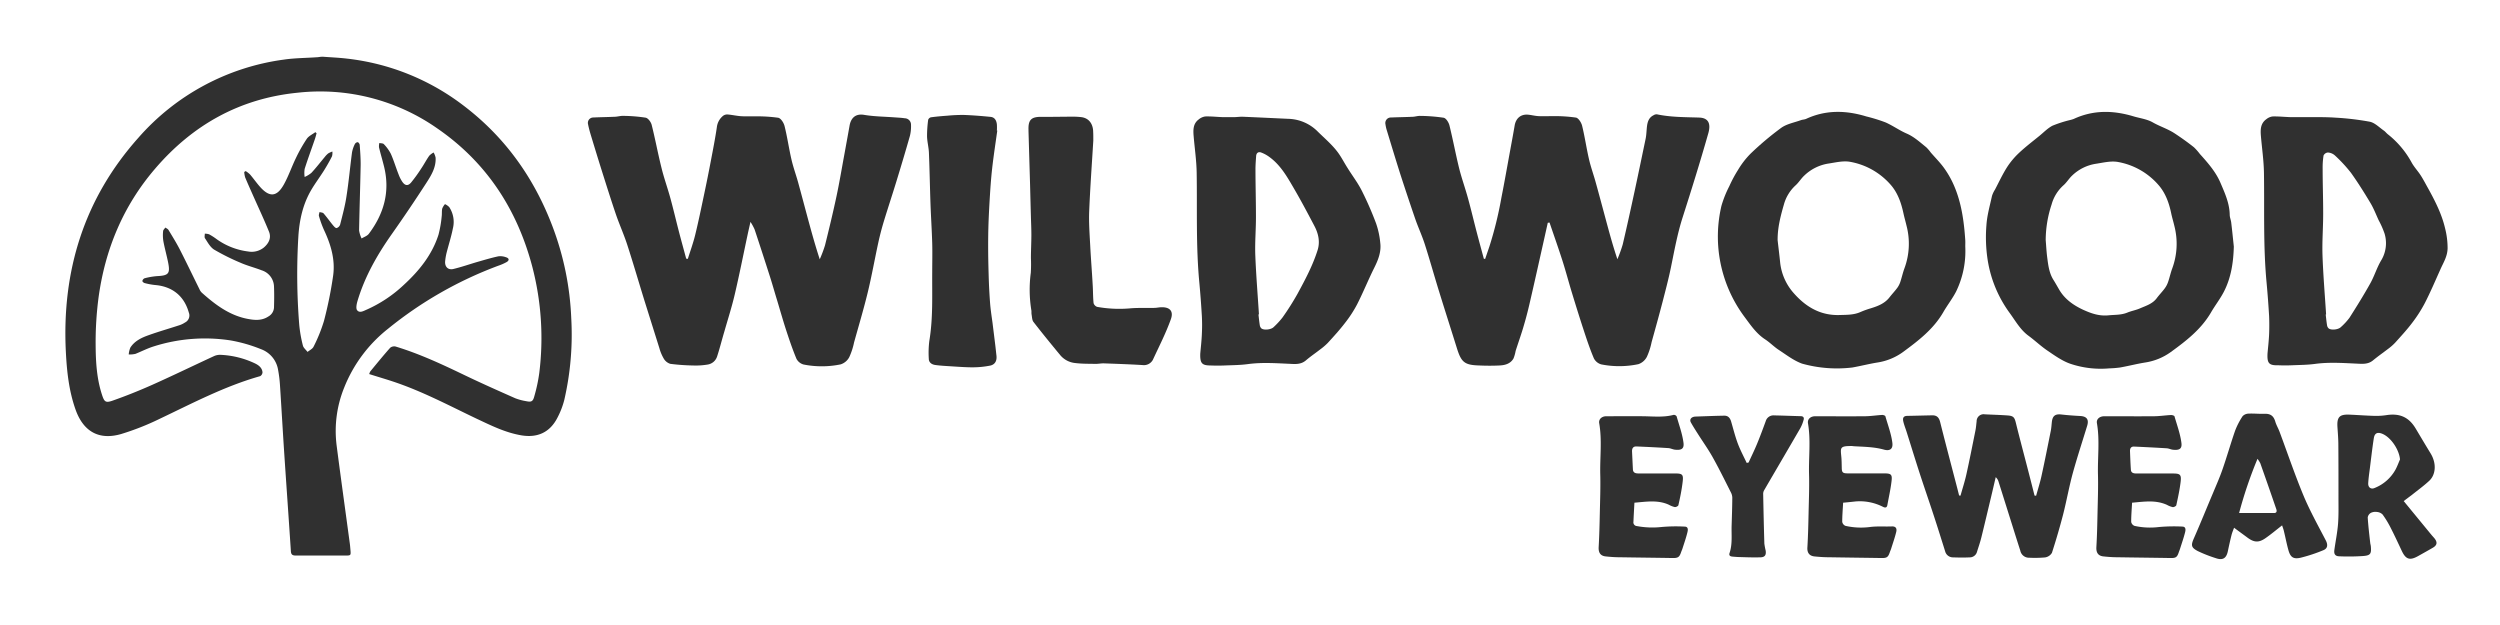 <svg id="Layer_1" data-name="Layer 1" xmlns="http://www.w3.org/2000/svg" xmlns:xlink="http://www.w3.org/1999/xlink" viewBox="0 0 1000 250"><defs><style>.cls-1{fill:#303030;}.cls-2{clip-path:url(#clip-path);}.cls-3{clip-path:url(#clip-path-2);}.cls-4{clip-path:url(#clip-path-3);}.cls-5{clip-path:url(#clip-path-4);}.cls-6{clip-path:url(#clip-path-5);}.cls-7{clip-path:url(#clip-path-6);}.cls-8{clip-path:url(#clip-path-7);}.cls-9{clip-path:url(#clip-path-8);}.cls-10{clip-path:url(#clip-path-9);}.cls-11{clip-path:url(#clip-path-10);}.cls-12{clip-path:url(#clip-path-11);}.cls-13{clip-path:url(#clip-path-12);}.cls-14{clip-path:url(#clip-path-13);}.cls-15{clip-path:url(#clip-path-14);}.cls-16{clip-path:url(#clip-path-15);}.cls-17{clip-path:url(#clip-path-16);}.cls-18{clip-path:url(#clip-path-17);}.cls-19{clip-path:url(#clip-path-18);}.cls-20{clip-path:url(#clip-path-19);}.cls-21{clip-path:url(#clip-path-20);}.cls-22{clip-path:url(#clip-path-21);}.cls-23{clip-path:url(#clip-path-22);}.cls-24{clip-path:url(#clip-path-23);}</style><clipPath id="clip-path"><path class="cls-1" d="M-906.23,132.52H-945l-20.83-24.75h-44.48v24.75h-28.94V84.7h81.39a21.56,21.56,0,0,0,11.33-2.8q4.61-2.81,4.61-7.69A9.13,9.13,0,0,0-946.08,66q-4.2-2.72-11.75-2.72h-81.39L-1020.34,39h60.13a97.19,97.19,0,0,1,16.5,1.47,50.48,50.48,0,0,1,15.53,5.25,33.21,33.21,0,0,1,11.53,10.21q4.54,6.44,4.55,16.5a31.72,31.72,0,0,1-1.68,10.35,29.12,29.12,0,0,1-4.82,8.81,28.8,28.8,0,0,1-7.7,6.64A31.57,31.57,0,0,1-936.57,102a67.84,67.84,0,0,1,5.31,4.61q2.94,2.8,7.83,7.69l17.2,18.18"/></clipPath><clipPath id="clip-path-2"><rect class="cls-1" x="-1039.1" y="-399.02" width="2017.72" height="595.89"/></clipPath><clipPath id="clip-path-3"><polyline class="cls-1" points="-787.22 108.47 -805.82 132.52 -895.88 132.52 -895.88 38.96 -787.5 38.96 -806.24 63.3 -866.79 63.3 -866.79 74.49 -792.67 74.49 -809.31 95.74 -866.79 95.74 -866.79 108.47 -787.22 108.47"/></clipPath><clipPath id="clip-path-4"><path class="cls-1" d="M-258.73,76.3q17.21,0,26.15,6.37t9,19.23a35.16,35.16,0,0,1-2.24,12.86,22.74,22.74,0,0,1-7.13,9.65,34.3,34.3,0,0,1-12.52,6,69.33,69.33,0,0,1-18.25,2.1h-87.12l18.6-24.05h70.76q5.17,0,7.55-1.61t2.38-5.24c0-2.43-.79-4.15-2.38-5.18s-4.1-1.54-7.55-1.54h-50.9a55.5,55.5,0,0,1-15.67-2A31.49,31.49,0,0,1-339,87.49,21.42,21.42,0,0,1-345.44,79a27.91,27.91,0,0,1-2.1-11,30,30,0,0,1,2.31-12,23.18,23.18,0,0,1,7.13-9.16,35.33,35.33,0,0,1,12.45-5.87A69.33,69.33,0,0,1-307.4,39h81.25l-18.6,24.34h-64.89c-3.35,0-5.85.46-7.48,1.4s-2.45,2.61-2.45,5,.82,4.13,2.45,5.11,4.13,1.46,7.48,1.46h50.91"/></clipPath><clipPath id="clip-path-5"><polyline class="cls-1" points="-102.94 38.96 -121.68 63.3 -155.1 63.3 -155.1 132.52 -184.05 132.52 -184.05 63.3 -227.96 63.3 -209.22 38.96 -102.94 38.96"/></clipPath><clipPath id="clip-path-6"><path class="cls-1" d="M-900.58,193.48V168.73a6,6,0,0,0-1.32-4.17,5,5,0,0,0-3.85-1.44h-3.54v-6.43h3.54q5.58,0,8.55,3.16c2,2.11,3,5.07,3,8.88v24.75h-6.37"/></clipPath><clipPath id="clip-path-7"><path class="cls-1" d="M-827.41,193.94a18.9,18.9,0,0,1-7.54-1.5,18.69,18.69,0,0,1-6-4.09,19.5,19.5,0,0,1-4-6.1,19.24,19.24,0,0,1-1.47-7.54,18.5,18.5,0,0,1,1.47-7.44,18,18,0,0,1,4-5.85,18.33,18.33,0,0,1,6-3.82,20.53,20.53,0,0,1,7.54-1.36,20.38,20.38,0,0,1,7.49,1.36,18.52,18.52,0,0,1,6.07,3.82,17.73,17.73,0,0,1,4.05,5.85,18.5,18.5,0,0,1,1.47,7.44,19.24,19.24,0,0,1-1.47,7.54,19.24,19.24,0,0,1-4.05,6.1,18.89,18.89,0,0,1-6.07,4.09,18.76,18.76,0,0,1-7.49,1.5m12.6-18.93a14.34,14.34,0,0,0-.83-4.91,10.63,10.63,0,0,0-2.46-3.9,11.5,11.5,0,0,0-4-2.55,14.24,14.24,0,0,0-5.34-.94,14.4,14.4,0,0,0-5.39.94,11.5,11.5,0,0,0-4,2.55,10.63,10.63,0,0,0-2.46,3.9,14.34,14.34,0,0,0-.83,4.91,14.46,14.46,0,0,0,.83,5,11.18,11.18,0,0,0,2.46,3.95,11.59,11.59,0,0,0,3.94,2.63,14,14,0,0,0,5.37,1,14.2,14.2,0,0,0,5.39-1,11.53,11.53,0,0,0,4-2.63,11.18,11.18,0,0,0,2.46-3.95A14.46,14.46,0,0,0-814.81,175Z"/></clipPath><clipPath id="clip-path-8"><path class="cls-1" d="M-794.57,174.76a9.47,9.47,0,0,1-3.77-.76,9.5,9.5,0,0,1-3-2.05,9.6,9.6,0,0,1-2-3.06,9.68,9.68,0,0,1-.73-3.75,9.25,9.25,0,0,1,.73-3.72,9.13,9.13,0,0,1,2-2.93,8.89,8.89,0,0,1,3-1.93,10.39,10.39,0,0,1,3.77-.68,10.35,10.35,0,0,1,3.77.68,9.12,9.12,0,0,1,3,1.93,8.87,8.87,0,0,1,2,2.93,9.25,9.25,0,0,1,.74,3.72,9.68,9.68,0,0,1-.74,3.75,9.33,9.33,0,0,1-2,3.06,9.75,9.75,0,0,1-3,2.05,9.44,9.44,0,0,1-3.77.76m-6.73,22.11L-768,154.46h4.3l-33.14,42.41Zm13.06-31.58a6.16,6.16,0,0,0-1.65-4.42,6.08,6.08,0,0,0-4.68-1.75,6.11,6.11,0,0,0-4.68,1.75,6.2,6.2,0,0,0-1.64,4.42,6.34,6.34,0,0,0,1.64,4.46,6.08,6.08,0,0,0,4.68,1.77,6.05,6.05,0,0,0,4.68-1.77A6.31,6.31,0,0,0-788.24,165.29Zm19.18,29a9.27,9.27,0,0,1-3.77-.76,9.24,9.24,0,0,1-3-2,9.44,9.44,0,0,1-2-3.06,9.68,9.68,0,0,1-.74-3.75,9.32,9.32,0,0,1,.74-3.72,9.08,9.08,0,0,1,2-2.93,8.63,8.63,0,0,1,3-1.92,10.15,10.15,0,0,1,3.77-.69,10.19,10.19,0,0,1,3.77.69,8.9,8.9,0,0,1,3,1.92,9,9,0,0,1,2,2.93,9.32,9.32,0,0,1,.73,3.72,9.68,9.68,0,0,1-.73,3.75,9.35,9.35,0,0,1-2,3.06,9.54,9.54,0,0,1-3,2A9.3,9.3,0,0,1-769.06,194.24Zm6.32-9.46a6.22,6.22,0,0,0-1.64-4.43,6.15,6.15,0,0,0-4.68-1.75,6.12,6.12,0,0,0-4.68,1.75,6.18,6.18,0,0,0-1.65,4.43,6.28,6.28,0,0,0,1.65,4.45,6.05,6.05,0,0,0,4.68,1.77,6.08,6.08,0,0,0,4.68-1.77A6.32,6.32,0,0,0-762.74,184.78Z"/></clipPath><clipPath id="clip-path-9"><path class="cls-1" d="M-693.51,193.48l-7-25.86L-711,191.56a5.09,5.09,0,0,1-1.34,1.79,3,3,0,0,1-2,.64,3.43,3.43,0,0,1-3.29-2.43l-10.37-23.94-7,25.86h-6.33l9.46-34.61a3,3,0,0,1,3.19-2.63,3.52,3.52,0,0,1,1.9.55,3.43,3.43,0,0,1,1.34,1.62l11.34,26,11.33-26a3.16,3.16,0,0,1,3.09-2.17c1.55,0,2.58.87,3.08,2.63l9.42,34.61h-6.38"/></clipPath><clipPath id="clip-path-10"><path class="cls-1" d="M-644.52,193.48l-5.52-9.26h-17.41l3-5.21h11.28l-8.19-13.77L-678,193.48h-7.34l21.15-35.22a4.82,4.82,0,0,1,1.32-1.52,3,3,0,0,1,1.82-.56,2.9,2.9,0,0,1,1.8.56,5.31,5.31,0,0,1,1.29,1.52l21.2,35.22h-7.74"/></clipPath><clipPath id="clip-path-11"><path class="cls-1" d="M-621.75,183.26V177H-607a7.11,7.11,0,0,0,5.29-1.92,6.91,6.91,0,0,0,1.89-5.06,6.81,6.81,0,0,0-1.89-5.06,7.21,7.21,0,0,0-5.29-1.87h-19.49v30.36h-6.37V156.69H-607a16.05,16.05,0,0,1,5.69.94,11.81,11.81,0,0,1,4.23,2.63,11.34,11.34,0,0,1,2.63,4.12,15.65,15.65,0,0,1,.91,5.47,15.72,15.72,0,0,1-.91,5.44,12,12,0,0,1-2.63,4.22,12,12,0,0,1-4.23,2.76,15.4,15.4,0,0,1-5.69,1h-14.78"/></clipPath><clipPath id="clip-path-12"><polyline class="cls-1" points="-588.96 193.48 -588.96 156.69 -582.53 156.69 -582.53 187.05 -557.79 187.05 -557.79 193.48 -588.96 193.48"/></clipPath><clipPath id="clip-path-13"><path class="cls-1" d="M-553.18,193.48V156.69h32.84v6.43h-26.47v23.93h26.52v6.43h-32.89m11.08-21.41h20.4v5.42h-20.4Z"/></clipPath><clipPath id="clip-path-14"><path class="cls-1" d="M-499.9,193.48V156.69H-467v6.43h-26.47v23.93H-467v6.43h-32.9m11.09-21.41h20.39v5.42h-20.39Z"/></clipPath><clipPath id="clip-path-15"><path class="cls-1" d="M-455.51,166.56v26.92h-6.13v-33.4a4.19,4.19,0,0,1,.89-2.81,3,3,0,0,1,2.4-1,3.29,3.29,0,0,1,1.37.3,4.82,4.82,0,0,1,1.36,1l26,25.76V156.39h6.13v33.7a4.16,4.16,0,0,1-.89,2.83,2.91,2.91,0,0,1-2.3,1,4.12,4.12,0,0,1-2.94-1.37l-25.85-26"/></clipPath><clipPath id="clip-path-16"><path class="cls-1" d="M-417.31,193.48V156.69h32.84v6.43h-26.46v23.93h26.51v6.43h-32.89m11.08-21.41h20.4v5.42h-20.4Z"/></clipPath><clipPath id="clip-path-17"><path class="cls-1" d="M-344.74,193.48-354,183.26h-13.77v-5.67h15.34a6.83,6.83,0,0,0,5.26-1.9,7.74,7.74,0,0,0,1.77-5.49q0-3.58-1.84-5.34a7.29,7.29,0,0,0-5.19-1.74h-20v30.36h-6.38V156.69h26.42a15.64,15.64,0,0,1,5.61.94,11.39,11.39,0,0,1,4.21,2.68,11.71,11.71,0,0,1,2.63,4.23,16.17,16.17,0,0,1,.91,5.56,14,14,0,0,1-2,7.72,11.2,11.2,0,0,1-5.59,4.48l11.08,11.18h-9.11"/></clipPath><clipPath id="clip-path-18"><path class="cls-1" d="M-316.35,193.48a17.44,17.44,0,0,1-7.11-1.44,17.69,17.69,0,0,1-5.67-3.95,17.75,17.75,0,0,1-3.74-6,20.15,20.15,0,0,1-1.35-7.43,19.53,19.53,0,0,1,1.35-7.39,16.38,16.38,0,0,1,3.74-5.7,17,17,0,0,1,5.67-3.64,19.2,19.2,0,0,1,7.11-1.29h19.94v6.43h-19.94a11.68,11.68,0,0,0-4.58.88,10.76,10.76,0,0,0-3.62,2.46,11.18,11.18,0,0,0-2.38,3.74,13.07,13.07,0,0,0-.86,4.81,13.34,13.34,0,0,0,.86,4.81,11.55,11.55,0,0,0,2.38,3.82,10.86,10.86,0,0,0,3.62,2.5,11.35,11.35,0,0,0,4.58.91h15.74v-9.56h-16.6v-5.42h23.08v21.41h-22.22"/></clipPath><clipPath id="clip-path-19"><polyline class="cls-1" points="-271.21 193.48 -271.21 179.51 -290.75 156.69 -282.09 156.69 -267.77 173.64 -253.4 156.69 -245.2 156.69 -264.79 179.51 -264.79 193.48 -271.21 193.48"/></clipPath><clipPath id="clip-path-20"><path class="cls-1" d="M-809.86-125.25c6.87-2.84,13.09-6.94,19.69-10.31,2.95-1.51,5.76-3.29,8.76-4.69,2.08-1,2.58-2.1,2-4.37q-10-39.36-19.85-78.76c-.34-1.34-.65-2.7-1.1-4.57,7.39,1.43,14.45,2.68,21.47,4.16,14.11,3,28.16,6.24,42.3,9.07,8.51,1.7,12.38-.52,15.22-8.79s5.06-16.73,7.56-25.11c.24-.79.54-1.56.91-2.62,8.19,7.68,15.23,16.09,22.23,24.54,11.19,13.49,21.83,27.46,35.18,39,1.83,1.58,3.4,3.61,6,4.21A548.21,548.21,0,0,0-588-145.23c2.64,1.39,5.52,2.56,7,5.28,1.09,2,2.48,2.38,4.56,2.37,17,0,33.91.08,50.87.12a32.26,32.26,0,0,1,9.82,1.24c7,2.2,10.22,6.83,10.16,14.42,0,6.94-3.5,11.56-10.32,13.52a29.64,29.64,0,0,1-6.29,1c-14,.83-28,.15-42,.4-8.22.14-16.51-.39-24.84,1.84.73,1.12,1.33,2.12,2,3.07,25.93,37,83.51,116.68,86.86,119.06l-.05-.06a2.86,2.86,0,0,0-.11.64c-11.88-1.26-23.83-2-35.62-3.91-23.63-3.73-47.17-2.32-70.73.15-15.76,1.66-31.5,3.56-47.25,5.35a7.33,7.33,0,0,1,.53-.9Q-625.76-15-598.09-48.43c2.74-3.3,5.44-6.64,8.72-10.65h-17.1c8-27.17,15.9-53.92,23.78-80.63-1.38-.77-2.58-.47-3.73-.47-12.57,0-25.14.11-37.71-.11-3.13-.05-4.15,1.08-5,3.87q-14,47.52-28.17,95c-1.09,3.7-2.11,7.43-3.29,11.59h17.4c-5.16,17-10.18,33.46-15.21,50l-40.15,4.94c2.25-9.62,4.24-18.92,7.18-28,3.75-11.5,1.52-19-7.84-26.7-32.67-26.8-65-54.07-97.17-81.44-4.83-4.11-9-9-13.51-13.48v-.71"/></clipPath><clipPath id="clip-path-21"><path class="cls-1" d="M-648.64-183.85c8-4.77,9.45-11.75,7.83-20.49-7-37.83-13.74-75.72-20.49-113.6-.54-3-.5-6.11-.78-9.9l45.69,19.67c15.65-30.14,31.25-60.19,47.16-90.85,5,9.62,9.65,18.6,14.29,27.57,8.75,16.9,17.46,33.82,26.27,50.69,5.31,10.19,11.89,12.24,22.25,7,9.48-4.78,18.89-9.7,28.69-14.73a55.38,55.38,0,0,1-.69,18.08c-6.28,34.47-12.73,68.91-18.48,103.47-1.35,8.13,1.2,15.38,4.06,22.93,10.1-5.92,18.64-13.37,26.53-21.6,11.58-12.06,21.51-25.56,33-37.74,2.43-2.58,5-5,7.79-7.89,2.45,7.81,4.78,15.22,7.1,22.64.53,1.7,1,3.4,1.53,5.1,2.34,7.69,2.35,7.64,10.57,8,12.76.53,24.83-3,37-6.22,10.07-2.66,20.17-5.12,31-5.22-2.12,8.58-4.18,16.93-6.26,25.28-4.72,18.94-9.41,37.89-14.25,56.8-.56,2.17-.14,3.08,1.78,4.11,8.84,4.79,17.57,9.75,26.35,14.65,1,.57,2,1.16,3.24,1.88l-34.85,29.72q-37.45,32-75.34,63.46c-5.5,4.54-9.89,9.85-10.94,17.28-.67,4.74.46,9.19,2.08,13.54,2.92,7.89,4.39,16.14,6.67,24.83l-59.71-6.79c-.09-.36-.16-.74-.67-.72l.05.06a7.61,7.61,0,0,0-.44-3.47q-7.8-31.35-15.54-62.7c-.74-3-2-6-1.83-9.43,3.68-.94,7.22-1.89,10.77-2.77,33.6-8.32,53.52-37.77,48.3-71.46-4.2-27.16-27.8-49.31-55.32-50.89s-117.19-.36-134.37-.27"/></clipPath><clipPath id="clip-path-22"><rect class="cls-1" x="-1008.44" y="169.43" width="81.75" height="6.29"/></clipPath><clipPath id="clip-path-23"><rect class="cls-1" x="-237.09" y="173.62" width="81.75" height="6.29"/></clipPath></defs><path class="cls-1" d="M129,22.68c3.25.25,6.51.38,9.74.76a93.94,93.94,0,0,1,46.46,18.63c16.72,12.63,28.41,29,35.8,48.5a116.58,116.58,0,0,1,7.5,36.69,116.31,116.31,0,0,1-2.77,32.65,32.39,32.39,0,0,1-2.78,7.21c-3,5.85-8,8.12-14.49,7s-12.18-4-18-6.73c-10.87-5.19-21.52-10.86-33-14.69-3.19-1.07-6.42-2-9.77-3.07a4.4,4.4,0,0,1,.45-1.1c2.61-3.16,5.2-6.34,7.92-9.41a2.55,2.55,0,0,1,2.17-.51c9.57,2.9,18.59,7.12,27.58,11.44,6.69,3.22,13.48,6.23,20.27,9.24a21.7,21.7,0,0,0,4.39,1.18c2.05.43,2.69.16,3.24-1.9a64.39,64.39,0,0,0,2-9.37A113.11,113.11,0,0,0,213,107C207,84,194.78,65.1,175.08,51.48A81.62,81.62,0,0,0,119,37.09C95.85,39.4,77,50,62,67.53,49.2,82.45,42,99.87,39.39,119.22a137.74,137.74,0,0,0-1.13,19.16c.05,6.55.46,13.16,2.53,19.5.93,2.85,1.42,3.37,4.27,2.37,5.35-1.88,10.63-4,15.8-6.3,8.28-3.7,16.43-7.66,24.65-11.46a5.78,5.78,0,0,1,2.6-.56,35.61,35.61,0,0,1,14,3.49c1.45.72,2.72,1.74,2.89,3.47a1.89,1.89,0,0,1-.92,1.57c-14.19,4-27.14,10.87-40.36,17.14a104,104,0,0,1-15.23,6c-8.91,2.6-15.14-1-18.25-9.71-2.67-7.52-3.51-15.34-3.9-23.21-1.63-32.34,7.29-61.23,29-85.56a94,94,0,0,1,58.29-31.29c4.21-.61,8.52-.62,12.78-.91.62,0,1.23-.12,1.84-.19Z"/><path class="cls-1" d="M275.13,103.55c1-3.18,2.15-6.32,2.94-9.55,1.34-5.49,2.47-11,3.64-16.55q1.38-6.48,2.61-13c.86-4.51,1.75-9,2.42-13.56a6.87,6.87,0,0,1,2.51-4.58,2.77,2.77,0,0,1,1.84-.52c1.78.15,3.55.57,5.33.69s3.68,0,5.51.06a61.72,61.72,0,0,1,9.35.56c1.05.2,2.23,2,2.55,3.35,1.1,4.4,1.73,8.91,2.75,13.33.7,3.05,1.78,6,2.62,9,1.31,4.74,2.56,9.5,3.84,14.25,1.49,5.51,3,11,4.86,16.69A51.25,51.25,0,0,0,330,98.14c1.62-6.52,3.2-13.06,4.6-19.63,1.21-5.69,2.16-11.43,3.22-17.15.67-3.69,1.35-7.37,2-11.06.48-2.81,2.14-5,5.87-4.35,4,.67,8.14.69,12.22,1,1.34.1,2.69.15,4,.36a2.54,2.54,0,0,1,2.49,2.52,16,16,0,0,1-.41,4.43c-1.75,6.19-3.61,12.35-5.49,18.5-1.63,5.31-3.38,10.58-5,15.9-.84,2.78-1.57,5.6-2.19,8.44-1.44,6.63-2.62,13.31-4.22,19.9s-3.62,13.36-5.47,20a27.09,27.09,0,0,1-1.91,5.85,5.92,5.92,0,0,1-3.45,2.9,37.26,37.26,0,0,1-14.84.05,4.57,4.57,0,0,1-2.84-2.29c-1.55-3.72-2.85-7.55-4.1-11.38s-2.35-7.72-3.51-11.59c-1-3.21-1.89-6.44-2.91-9.64q-3.06-9.6-6.23-19.15a21.37,21.37,0,0,0-1.64-3c-.47,2.09-.86,3.75-1.21,5.42-1.69,7.89-3.25,15.8-5.09,23.64-1.17,5-2.75,9.9-4.16,14.84-1,3.33-1.82,6.68-2.91,10a4.7,4.7,0,0,1-3.82,3.18,28.26,28.26,0,0,1-5.51.37,83.44,83.44,0,0,1-9.35-.66,4.59,4.59,0,0,1-2.62-2.07,17.38,17.38,0,0,1-1.76-4.18q-3-9.54-6-19.11c-2.28-7.38-4.44-14.8-6.82-22.15-1.29-4-3-7.81-4.4-11.77-1.94-5.68-3.74-11.4-5.55-17.12-1.6-5.06-3.15-10.14-4.69-15.22-.42-1.4-.8-2.81-1.08-4.23A2.15,2.15,0,0,1,237.34,47c2.8-.14,5.61-.16,8.41-.29,1.18,0,2.35-.4,3.51-.36a61.67,61.67,0,0,1,9,.72c1,.19,2.12,1.75,2.41,2.87,1.42,5.65,2.48,11.38,3.88,17,1,4.17,2.49,8.24,3.62,12.39,1.21,4.42,2.25,8.89,3.4,13.33.94,3.6,1.94,7.2,2.91,10.8Z"/><path class="cls-1" d="M594.06,103.57l1.71-5a148.67,148.67,0,0,0,4.77-19.39c1.19-6,2.24-12,3.34-18,.68-3.69,1.37-7.38,2-11.07.51-2.85,2.51-4.5,5.34-4.24,1.39.13,2.76.51,4.16.58,1.94.1,3.89,0,5.84,0a59.58,59.58,0,0,1,9.18.59c1,.2,2.14,2,2.45,3.28,1.08,4.4,1.72,8.91,2.74,13.33.71,3.1,1.81,6.11,2.66,9.18,1.29,4.63,2.53,9.28,3.78,13.92,1.51,5.6,3,11.21,4.93,16.94a53.54,53.54,0,0,0,2.12-5.87c1.65-7,3.18-14,4.69-21s3-14.22,4.49-21.35c.32-1.58.33-3.23.52-4.85.22-1.84.73-3.55,2.55-4.47a2.39,2.39,0,0,1,1.41-.43c5.59,1.19,11.27,1.12,16.93,1.31,3.71.13,4.75,2.41,3.65,6.29-3.2,11.26-6.68,22.43-10.25,33.58-2.13,6.64-3.34,13.46-4.74,20.26-.94,4.55-2.12,9-3.29,13.54-1.41,5.4-2.9,10.79-4.4,16.17a26.94,26.94,0,0,1-1.89,5.86,6,6,0,0,1-3.41,2.94,37,37,0,0,1-14.83.09,4.77,4.77,0,0,1-2.95-2.4c-1.56-3.66-2.82-7.44-4.06-11.22-1.66-5.06-3.24-10.14-4.79-15.23-1.29-4.23-2.41-8.51-3.76-12.72-1.63-5.08-3.42-10.12-5.14-15.18l-.7.11q-.84,3.8-1.69,7.58c-1.78,7.92-3.53,15.84-5.36,23.74-.72,3.15-1.5,6.29-2.42,9.39-1,3.54-2.26,7-3.39,10.56a15,15,0,0,1-.85,3c-1.18,2.06-3.29,2.68-5.46,2.79-2.8.15-5.62.13-8.42,0-5.67-.18-7-1.3-8.71-6.74-2.42-7.76-4.91-15.51-7.31-23.28-1.9-6.15-3.62-12.36-5.59-18.49-1.11-3.45-2.66-6.75-3.84-10.18q-3.09-9-6-18c-1.88-5.92-3.67-11.86-5.48-17.8a16.4,16.4,0,0,1-.41-2A2.21,2.21,0,0,1,556.47,47c2.81-.13,5.62-.15,8.42-.28,1.06,0,2.12-.4,3.17-.36a68,68,0,0,1,9.37.73c1,.18,2,1.81,2.33,3,1.43,5.75,2.51,11.6,3.93,17.36,1,3.95,2.39,7.8,3.47,11.73,1.24,4.48,2.3,9,3.47,13.48.94,3.62,1.94,7.23,2.91,10.84Z"/><path class="cls-1" d="M98.27,68.43A10.49,10.49,0,0,1,100,69.77c1.35,1.58,2.55,3.29,3.92,4.86,3.85,4.4,6.83,4.21,9.66-.9,1.87-3.38,3.12-7.1,4.82-10.58a60.54,60.54,0,0,1,4.31-7.61c.78-1.14,2.26-1.8,3.43-2.68l.49.44c-.22.78-.4,1.56-.67,2.33-1.37,4-2.83,7.93-4.1,11.94a10.83,10.83,0,0,0,0,3.22,11.44,11.44,0,0,0,2.69-1.64c1.87-2,3.56-4.21,5.33-6.32a8.81,8.81,0,0,1,1.4-1.46,9.06,9.06,0,0,1,1.67-.76,5.28,5.28,0,0,1-.14,1.89c-1,2-2.07,3.86-3.23,5.72-1.65,2.62-3.51,5.1-5.08,7.76-3.35,5.7-4.73,12-5.15,18.53a252.45,252.45,0,0,0,.33,35.22,52.92,52.92,0,0,0,1.47,8.46c.23.95,1.22,1.73,1.87,2.58.83-.69,2-1.22,2.41-2.1a62.53,62.53,0,0,0,4.16-10.3,160.52,160.52,0,0,0,3.67-18.14c.89-6.41-.94-12.48-3.68-18.28a41.53,41.53,0,0,1-2-5.54c-.14-.47.14-1.06.22-1.59.56.17,1.3.17,1.63.54,1.28,1.47,2.41,3.08,3.65,4.6.44.52,1.06,1.3,1.55,1.27a2.16,2.16,0,0,0,1.43-1.41c.95-3.8,2-7.61,2.56-11.48.9-5.77,1.42-11.6,2.19-17.4a12.47,12.47,0,0,1,1.13-3.31,1.45,1.45,0,0,1,1.14-.76c.33.05.78.69.81,1.1.19,2.74.41,5.49.37,8.24-.16,8.65-.47,17.3-.62,26a11.33,11.33,0,0,0,1,3.18c1-.63,2.28-1,2.94-1.93,6-8,8.47-16.79,6.08-26.67-.64-2.63-1.42-5.21-2.06-7.84a5.57,5.57,0,0,1,.14-1.75c.62.14,1.47.08,1.81.47a16.33,16.33,0,0,1,2.79,3.87c1.19,2.67,2,5.48,3.09,8.21a13.8,13.8,0,0,0,1.52,3c1.09,1.55,2.24,1.71,3.48.27a59.76,59.76,0,0,0,4.13-5.72c1.1-1.63,2-3.39,3.14-5A6.71,6.71,0,0,1,173.45,61a7.06,7.06,0,0,1,.79,2.06c.23,3.82-1.69,7-3.63,10q-6.72,10.41-13.87,20.55c-5.84,8.29-10.82,17-13.73,26.75-.35,1.2-.74,3-.15,3.74,1,1.27,2.64.25,3.88-.28a52.72,52.72,0,0,0,14.57-9.67c6.22-5.68,11.48-12.1,14.09-20.27a44.92,44.92,0,0,0,1.27-7.27c.15-1,0-2.16.22-3.18A6,6,0,0,1,178,81.65a6.21,6.21,0,0,1,1.67,1.16,10.74,10.74,0,0,1,1.48,8.58c-.66,3.3-1.7,6.52-2.53,9.78a23.38,23.38,0,0,0-.56,3.33c-.2,2.17,1.15,3.6,3.26,3.1,3.28-.78,6.47-1.91,9.71-2.85,2.75-.79,5.5-1.62,8.3-2.22a6.53,6.53,0,0,1,3.12.39c1.23.38,1.33,1.23.23,1.89a20.15,20.15,0,0,1-3.39,1.49,156.5,156.5,0,0,0-44.07,25.2,56.58,56.58,0,0,0-17.56,23.58,46.12,46.12,0,0,0-3,23.17c1.69,13.1,3.52,26.18,5.28,39.27.11.78.16,1.56.23,2.35.21,2.35.21,2.35-2.23,2.35-6.53,0-13.07,0-19.6,0-1.46,0-1.94-.46-2-1.9-.83-12.79-1.75-25.56-2.6-38.34-.62-9.37-1.15-18.74-1.76-28.1a50,50,0,0,0-.73-5.85,10.6,10.6,0,0,0-6.87-8.37,60.3,60.3,0,0,0-12.12-3.49,67.59,67.59,0,0,0-30.71,2.37c-2.52.78-4.88,2-7.36,3a10.41,10.41,0,0,1-2.7.25,8.87,8.87,0,0,1,.66-2.76c1.73-2.7,4.56-4,7.42-5,4.08-1.46,8.25-2.64,12.37-4A9.18,9.18,0,0,0,74,129,3.12,3.12,0,0,0,75.52,125c-1.86-6.61-6.6-10.44-13.56-11a26.6,26.6,0,0,1-4.13-.78c-.36-.08-.92-.6-.88-.84a1.52,1.52,0,0,1,.85-1.06,28,28,0,0,1,5-.87c4.64-.22,5.36-1,4.43-5.56-.57-2.81-1.35-5.57-1.88-8.39a15.44,15.44,0,0,1-.11-4c0-.51.58-1,.9-1.48.43.31,1,.53,1.28,1,1.57,2.6,3.18,5.18,4.56,7.88,2.66,5.21,5.18,10.49,7.78,15.73a4.48,4.48,0,0,0,.92,1.4c5.42,4.84,11.16,9.19,18.53,10.55,2.75.52,5.58.73,8.16-1a4.35,4.35,0,0,0,2.23-3.56c.08-2.8.12-5.62,0-8.42a7,7,0,0,0-4.91-6.47c-2.78-1.08-5.7-1.81-8.42-3a88.53,88.53,0,0,1-10.68-5.32C84,98.77,83.05,96.87,82,95.32c-.3-.43-.07-1.22-.08-1.85a5.36,5.36,0,0,1,1.73.26,24.72,24.72,0,0,1,3,1.93,27.42,27.42,0,0,0,12.6,4.93A7.78,7.78,0,0,0,105.55,99c2-1.71,3.09-3.91,2-6.45-1.95-4.78-4.15-9.47-6.25-14.19-1.09-2.47-2.21-4.92-3.24-7.42a10.07,10.07,0,0,1-.37-2.15Z"/><path class="cls-1" d="M786.11,98.62a37,37,0,0,1-3.64,17.94c-1.47,2.88-3.51,5.46-5.13,8.27-3.92,6.82-10,11.46-16.17,16A23.56,23.56,0,0,1,751,145c-3.37.54-6.69,1.4-10.06,2a51.79,51.79,0,0,1-20.09-1.54c-3.29-1.18-6.22-3.45-9.19-5.4-2-1.28-3.61-3-5.57-4.29-3.64-2.36-5.94-5.89-8.45-9.24a53.73,53.73,0,0,1-9.06-44.21,44,44,0,0,1,3.16-7.88A51,51,0,0,1,695.19,68a33.76,33.76,0,0,1,5-6.5A121.72,121.72,0,0,1,712.5,51.13c2.23-1.59,5.24-2.11,7.9-3.08.63-.22,1.35-.21,2-.48,7.9-3.67,15.95-3.48,24.1-1a66.16,66.16,0,0,1,7.67,2.37c2.93,1.28,5.58,3.22,8.52,4.49s5.31,3.47,7.78,5.45A15.48,15.48,0,0,1,772.3,61c1.83,2.11,3.82,4.09,5.43,6.35a37.52,37.52,0,0,1,3.86,6.85c3,6.93,4,14.29,4.51,21.75C786.16,96.83,786.11,97.73,786.11,98.62Zm-75.06-2.54c.33,2.94.71,5.88,1,8.83a21.92,21.92,0,0,0,5.6,12.52c4.73,5.33,10.56,8.83,18.19,8.58,2.93-.09,5.77,0,8.51-1.27a35.45,35.45,0,0,1,3.94-1.41c2.8-.87,5.51-1.88,7.43-4.29,1-1.3,2.16-2.51,3.15-3.84a8.85,8.85,0,0,0,1.24-2.38c.6-1.8,1-3.68,1.65-5.44a28.39,28.39,0,0,0,.83-17.17c-.38-1.63-.86-3.25-1.21-4.89-.88-4.07-2.22-8-4.92-11.19a28,28,0,0,0-16.35-9.39c-2.79-.53-5.88.26-8.79.69a17.9,17.9,0,0,0-9.65,4.84c-1.27,1.19-2.18,2.75-3.47,3.9a16.2,16.2,0,0,0-4.65,7.67C712.22,86.43,711,91.14,711.05,96.08Z"/><path class="cls-1" d="M893.53,98.64c-.18,6.28-1.06,12.36-3.95,18-1.48,2.88-3.51,5.47-5.14,8.27-3.94,6.8-10,11.47-16.17,15.94A23.61,23.61,0,0,1,858.08,145c-3.38.54-6.7,1.41-10.06,2a41.81,41.81,0,0,1-4.35.35,38.14,38.14,0,0,1-15.58-1.86c-3.25-1.14-6.21-3.27-9.11-5.24-2.63-1.78-4.94-4-7.52-5.9-3.42-2.48-5.35-6.15-7.77-9.41a48.64,48.64,0,0,1-8.63-21,59.51,59.51,0,0,1-.49-13.87c.25-3.92,1.38-7.8,2.22-11.68A10.78,10.78,0,0,1,798,75.83c1.58-3,3-6.1,4.85-9a30.73,30.73,0,0,1,4.86-5.76c2.57-2.41,5.4-4.55,8.13-6.78,1.68-1.38,3.23-3,5.13-4A47.71,47.71,0,0,1,828.09,48a11.44,11.44,0,0,0,1.44-.44c7.84-3.64,15.84-3.45,23.94-1,2.57.76,5.38,1.1,7.64,2.4,2.85,1.63,6,2.58,8.79,4.42s5.22,3.58,7.7,5.55a22.77,22.77,0,0,1,2.33,2.64c3.18,3.53,6.34,7.1,8.23,11.5,1.76,4.11,3.65,8.21,3.73,12.84,0,1,.48,2.07.6,3.13C892.87,92.19,893.19,95.42,893.53,98.64ZM818.28,96c.19,2.28.3,4.58.59,6.85.41,3.15.76,6.34,2.53,9.14.8,1.27,1.53,2.59,2.29,3.89,2.22,3.79,5.65,6.19,9.51,8,3.2,1.46,6.43,2.63,10.2,2.25,2.54-.26,5.08-.08,7.52-1.09,1.7-.7,3.56-1,5.23-1.76,2.33-1,4.88-1.77,6.54-4,1-1.36,2.24-2.6,3.26-4a9.33,9.33,0,0,0,1.3-2.53c.62-1.79,1-3.67,1.67-5.44a28.48,28.48,0,0,0,.85-16.84c-.39-1.69-.91-3.35-1.26-5-.85-4.14-2.25-8.13-5-11.34a27.92,27.92,0,0,0-16.21-9.32c-2.84-.55-6,.26-9,.71a17.55,17.55,0,0,0-9.5,4.76c-1.26,1.19-2.16,2.77-3.47,3.89a16,16,0,0,0-4.7,7.65A46,46,0,0,0,818.28,96Z"/><path class="cls-1" d="M480.1,141.5c.21-2.4.53-5.08.64-7.77a69.69,69.69,0,0,0,0-7.37q-.39-6.61-1-13.24c-1.4-14.66-.83-29.37-1.07-44.06-.08-4.86-.8-9.71-1.21-14.56-.21-2.5-.27-5,2-6.71a5.32,5.32,0,0,1,2.66-1.21c2.33-.07,4.68.19,7,.28,1.46,0,2.92,0,4.38,0,1.23,0,2.46-.21,3.68-.16,6,.25,12.08.55,18.13.83a17.18,17.18,0,0,1,11.84,5.15c2.7,2.66,5.63,5.12,7.91,8.16,1.5,2,2.63,4.28,4,6.41,1.86,3,4,5.79,5.59,8.9a132.38,132.38,0,0,1,5.78,13.21,33.26,33.26,0,0,1,1.69,7.93c.41,3.53-.87,6.73-2.44,9.87-2.39,4.81-4.41,9.81-6.84,14.59a48,48,0,0,1-4.84,7.43c-2.14,2.8-4.53,5.42-6.9,8a24,24,0,0,1-3.05,2.61c-1.87,1.46-3.86,2.79-5.66,4.34-2.09,1.81-4.51,1.49-6.9,1.38-5.48-.25-10.94-.61-16.42.14-3.05.41-6.15.41-9.24.54-1.83.07-3.67.08-5.51,0C480.76,146.19,480,145.33,480.1,141.5Zm23.48-15.73h-.2c.17,1.45.31,2.9.54,4.34a2.2,2.2,0,0,0,.66,1.27c1.07.81,3.89.47,4.89-.55A31.77,31.77,0,0,0,513,127a104.42,104.42,0,0,0,6-9.47c3.09-5.68,6.14-11.4,8.08-17.6,1-3.34.25-6.56-1.32-9.55-2.68-5.1-5.38-10.2-8.29-15.18-2.65-4.55-5.28-9.18-9.68-12.38A13.68,13.68,0,0,0,504.46,61c-1.06-.39-1.89.12-2,1.37-.12,1.79-.28,3.58-.27,5.37,0,6.4.2,12.8.19,19.2,0,5.05-.45,10.11-.26,15.15C502.43,110,503.08,117.88,503.58,125.77Z"/><path class="cls-1" d="M907,141.48c.2-2.35.52-5,.64-7.72.1-2.45.1-4.92,0-7.37q-.39-6.61-1-13.24c-1.39-14.66-.83-29.37-1.06-44.06-.08-4.86-.79-9.71-1.21-14.56-.22-2.57-.24-5.11,2.14-6.83a5,5,0,0,1,2.53-1.12c2.34-.06,4.68.19,7,.27,1.51,0,3,0,4.54,0s2.89,0,4.34,0c3.13,0,6.28,0,9.4.22a108.74,108.74,0,0,1,13.64,1.63c2,.43,3.76,2.28,5.58,3.54.6.41,1,1,1.61,1.48a36.65,36.65,0,0,1,9.45,11.19c1,1.86,2.5,3.42,3.65,5.2s2,3.48,3,5.24c2.83,5.11,5.48,10.35,6.79,16a32,32,0,0,1,1,8c-.09,3.3-1.7,5.71-2.89,8.42-2,4.45-3.9,8.93-6.11,13.26a54.86,54.86,0,0,1-5.09,8c-2.12,2.82-4.53,5.42-6.89,8.05a21.21,21.21,0,0,1-2.9,2.53c-2,1.53-4,2.93-5.94,4.53-2.06,1.72-4.44,1.4-6.77,1.3-5.48-.25-10.93-.62-16.42.12-3,.41-6.15.42-9.23.55-1.84.08-3.68.08-5.51,0C907.61,146.19,906.83,145.35,907,141.48Zm23.48-15.7-.2,0c.17,1.44.3,2.89.54,4.33a2.11,2.11,0,0,0,.67,1.27c1.09.81,3.88.46,4.88-.56a24.88,24.88,0,0,0,3.42-3.71c2.88-4.52,5.72-9.09,8.33-13.77,1.64-2.93,2.61-6.25,4.32-9.13a13.28,13.28,0,0,0,1.41-10.7,34.38,34.38,0,0,0-2.36-5.36c-1.09-2.34-2-4.77-3.34-7-2.45-4.09-5-8.16-7.74-12a58,58,0,0,0-6.48-7A4.65,4.65,0,0,0,931.14,61a2.15,2.15,0,0,0-1.72,1.21,31,31,0,0,0-.36,5.36c0,6,.22,12,.21,18,0,5.5-.45,11-.27,16.5C929.27,110,929.94,117.89,930.44,125.78Z"/><path class="cls-1" d="M437.32,56.28c-.55,9.09-1.25,18.64-1.64,28.2-.18,4.53.16,9.08.4,13.62.27,5.31.71,10.62,1,15.93.15,2.4.1,4.82.35,7.21a2.26,2.26,0,0,0,1.44,1.51,50.06,50.06,0,0,0,13.67.55c3-.21,6.08-.08,9.11-.14.9,0,1.78-.21,2.68-.25,3.58-.17,5.21,1.52,4,4.83-1.93,5.4-4.57,10.56-7,15.79a4.06,4.06,0,0,1-4.35,2.49c-5.19-.31-10.4-.49-15.6-.68-1,0-2.12.23-3.18.21-2.69-.05-5.4,0-8.06-.33a8.93,8.93,0,0,1-6-3.11c-3.64-4.39-7.25-8.82-10.75-13.33-.58-.74-.57-2-.76-3-.1-.54,0-1.12-.09-1.66a51.23,51.23,0,0,1-.22-15,54.67,54.67,0,0,0,.05-5.87c0-3.07.17-6.14.18-9.21,0-2.63-.13-5.26-.2-7.88q-.17-6.14-.32-12.25l-.63-21.46c0-.17,0-.34,0-.51-.13-4,1.11-5.24,5.13-5.2s8.29-.07,12.43-.07a28.43,28.43,0,0,1,3.69.2c2.88.41,4.58,2.63,4.62,5.9C437.33,53.79,437.32,54.8,437.32,56.28Z"/><path class="cls-1" d="M398.92,52.18c-.69,5-1.48,10.08-2.05,15.14-.47,4.17-.75,8.35-1,12.54-.28,4.75-.52,9.51-.58,14.27-.07,5.15,0,10.32.16,15.48.1,3.82.28,7.63.57,11.44.2,2.73.63,5.45,1,8.17.35,2.89.72,5.78,1.07,8.67.18,1.45.32,2.89.49,4.34.23,2-.49,3.54-2.46,4a36.11,36.11,0,0,1-7.12.7c-2.78,0-5.57-.22-8.35-.39-2.18-.14-4.37-.24-6.52-.54-1.34-.18-2.57-.92-2.61-2.45a38.2,38.2,0,0,1,.21-7.18c1.53-9.14,1.08-18.34,1.16-27.52,0-3.82.1-7.65,0-11.46-.15-5.27-.5-10.54-.69-15.81-.24-6.83-.35-13.67-.63-20.51-.09-2.17-.69-4.33-.75-6.5a47.94,47.94,0,0,1,.45-6.65,1.6,1.6,0,0,1,1.1-1c2.2-.3,4.42-.49,6.63-.65a62.71,62.71,0,0,1,6.56-.29c3.57.13,7.12.42,10.67.77,1.64.16,2.35,1.43,2.52,3a21.32,21.32,0,0,1,0,2.53Z"/><path class="cls-1" d="M814.45,198.3c.72-2.62,1.56-5.22,2.14-7.88,1.32-6,2.52-12.07,3.73-18.11.23-1.15.29-2.34.42-3.51.28-2.49,1.36-3.29,3.84-3s5,.46,7.53.6,3.53,1.35,2.77,3.87c-1.93,6.32-4,12.6-5.77,19-1.5,5.51-2.49,11.16-3.91,16.7q-2,7.65-4.43,15.16a3.85,3.85,0,0,1-2.74,1.84,46.16,46.16,0,0,1-6.34.12,3.52,3.52,0,0,1-3.56-2.79q-1.7-5.3-3.35-10.59-2.7-8.58-5.4-17.16a3.89,3.89,0,0,0-1.09-1.69c-.59,2.5-1.16,5-1.76,7.51-1.33,5.55-2.63,11.11-4,16.64-.49,2-1.16,3.86-1.75,5.79a3,3,0,0,1-2.92,2.15c-2.18.11-4.37.08-6.56,0a3.23,3.23,0,0,1-3.25-2.45c-1.57-5-3.13-10-4.75-14.91-1.8-5.49-3.7-10.94-5.48-16.43s-3.44-10.91-5.16-16.36c-.44-1.39-1-2.76-1.33-4.17s0-2.24,1.57-2.28c3.36-.06,6.72-.16,10.08-.22,1.81,0,2.63.93,3.07,2.66,2.17,8.64,4.45,17.25,6.69,25.86.31,1.18.6,2.36.9,3.54l.56.07c.79-2.82,1.7-5.62,2.34-8.47,1.3-5.86,2.46-11.75,3.64-17.63.24-1.21.32-2.45.47-3.67a2.8,2.8,0,0,1,3.27-2.76c3.08.16,6.16.23,9.23.46,2.29.18,2.68.82,3.23,3.09,1.52,6.15,3.16,12.27,4.74,18.4.91,3.51,1.8,7,2.7,10.55Z"/><path class="cls-1" d="M961.48,200.43,972.62,214c.4.47.83.92,1.22,1.4,1.2,1.54,1,2.72-.75,3.72-1.94,1.13-3.91,2.22-5.87,3.32-3.31,1.86-4.91,1.32-6.52-2.11-1.45-3.09-2.89-6.2-4.45-9.24a38.59,38.59,0,0,0-3.22-5.3,3.57,3.57,0,0,0-2.24-1,4.09,4.09,0,0,0-2.45.36,2.55,2.55,0,0,0-1.25,1.83c.21,3.41.62,6.8,1,10.2.05.45.2.88.24,1.32.27,3-.11,3.68-3.09,3.91a86.91,86.91,0,0,1-9.55.11c-1.61-.05-2.17-.9-1.95-2.51.48-3.5,1.21-7,1.48-10.49.28-3.68.16-7.39.17-11.09,0-6.78,0-13.57-.05-20.36,0-2.41-.2-4.82-.36-7.22-.26-4,.8-5.15,4.73-5,3.46.15,6.91.42,10.37.51a27.39,27.39,0,0,0,4.7-.34c5.14-.74,8.72.85,11.4,5.24,2,3.35,4,6.73,6.06,10.09,2.51,4.13,2,8.55-.48,10.91-2.14,2-4.59,3.78-6.92,5.64C963.81,198.68,962.78,199.44,961.48,200.43ZM960,183.78c-.32-3.85-3.55-8.76-7-10.23-2-.84-3.16-.33-3.48,1.77-.62,4-1.08,8.09-1.59,12.14-.25,1.95-.54,3.89-.64,5.85-.09,1.64,1.08,2.51,2.49,1.91a16.47,16.47,0,0,0,8.43-7.39C958.91,186.53,959.41,185.13,960,183.78Z"/><path class="cls-1" d="M912.84,210.15c-2.45,1.89-4.5,3.64-6.71,5.16-2.66,1.83-4.52,1.67-7.09-.22-1.73-1.29-3.48-2.54-5.41-4-.32.9-.74,1.85-1,2.84-.54,2.12-1,4.26-1.46,6.4-.58,3-2.07,3.94-4.91,2.91a53.65,53.65,0,0,1-7.17-2.82c-2.75-1.46-2.73-2.38-1.48-5.22,2.59-5.9,5-11.87,7.52-17.82,1.33-3.21,2.75-6.39,3.88-9.66,1.77-5.08,3.24-10.27,5-15.35a29.36,29.36,0,0,1,3.05-5.92,3.44,3.44,0,0,1,2.41-1c2.12-.1,4.25.15,6.37.07,2.34-.08,3.6.83,4.27,3.1.4,1.39,1.17,2.66,1.68,4,3.2,8.56,6.12,17.23,9.63,25.66,2.56,6.13,5.85,12,8.9,17.89.89,1.74.78,3.21-1,3.92a62.55,62.55,0,0,1-9.07,3c-2.95.68-4.12-.23-4.92-3.16-.67-2.43-1.14-4.91-1.74-7.36C913.46,211.88,913.17,211.17,912.84,210.15ZM903,183.53a171,171,0,0,0-7.36,21.68c4.79,0,9.39,0,14,0,1.09,0,1.14-.79.88-1.55q-3.16-9.21-6.41-18.39A12.61,12.61,0,0,0,903,183.53Z"/><path class="cls-1" d="M653.77,201.08c-.14,2.65-.29,5.11-.39,7.57a1.49,1.49,0,0,0,1.36,1.78,33.77,33.77,0,0,0,9.69.39,63.88,63.88,0,0,1,9.39-.18c1.56,0,1.38,1.35,1.16,2.24-.54,2.22-1.3,4.39-2,6.58-.15.48-.38.93-.54,1.41-.67,2-1.24,2.38-3.43,2.34-7.08-.12-14.15-.19-21.23-.31-1.85,0-3.7-.14-5.54-.34-2.13-.23-2.9-1.59-2.77-3.75.26-4.52.36-9.05.46-13.58.11-5.11.31-10.21.18-15.31-.18-6.88.77-13.79-.43-20.65-.27-1.55,1-2.76,2.8-2.77,5,0,10-.07,14.94,0,4,.05,8.06.5,12-.55a1.37,1.37,0,0,1,1.22.57c1,3.53,2.3,7,2.76,10.63.3,2.42-.91,3-3.44,2.72-.88-.11-1.73-.57-2.61-.63-4.24-.27-8.49-.48-12.74-.66-1.38-.06-1.85.8-1.79,2.07.12,2.36.22,4.71.34,7.07.07,1.45,1.11,1.65,2.25,1.66l14.52,0c3,0,3.49.37,3.14,3.3-.37,3.16-1,6.29-1.72,9.41-.08.36-1,.8-1.43.74a8.67,8.67,0,0,1-2.33-.91C663.17,199.88,658.53,200.68,653.77,201.08Z"/><path class="cls-1" d="M737.25,201.08c-.14,2.66-.36,5.17-.36,7.68a2.14,2.14,0,0,0,1.29,1.58,28,28,0,0,0,9.68.48c2.91-.4,5.92-.13,8.88-.25,1.76-.07,2.06,1,1.74,2.26-.56,2.28-1.35,4.5-2.05,6.74-.14.42-.34.83-.48,1.25-.69,2.08-1.23,2.43-3.39,2.39-7-.11-14-.19-21.06-.31-1.91,0-3.82-.14-5.71-.33-2.15-.22-3-1.59-2.83-3.71.27-4.52.37-9.05.47-13.58.11-5.16.33-10.33.19-15.48-.2-6.83.75-13.68-.43-20.48-.28-1.63,1-2.83,2.9-2.82,6.55,0,13.1.06,19.65,0,2.39,0,4.77-.39,7.16-.53.42,0,1.16.25,1.25.53,1,3.52,2.34,7,2.79,10.62.32,2.47-1,3.39-3.37,2.72-4-1.11-8-1.11-12-1.35-.22,0-.45-.07-.67-.08-5.18-.06-4.69.67-4.35,4.56.12,1.34.11,2.7.15,4,0,2,.37,2.37,2.39,2.38,4.84,0,9.68,0,14.51,0,2.86,0,3.37.4,3,3.25-.37,3.16-1.09,6.29-1.66,9.43-.21,1.14-.92,1.12-1.76.7a20.36,20.36,0,0,0-11.09-2.14C740.49,200.77,738.89,200.94,737.25,201.08Z"/><path class="cls-1" d="M852.83,201.08c-.14,2.7-.36,5.21-.35,7.72a2.15,2.15,0,0,0,1.32,1.55,28.56,28.56,0,0,0,9.68.47,66.8,66.8,0,0,1,9.39-.19c1.56,0,1.4,1.35,1.18,2.24-.57,2.27-1.35,4.49-2.06,6.73-.13.43-.32.84-.46,1.26-.69,2.08-1.2,2.39-3.43,2.35-7.07-.12-14.15-.19-21.22-.31-1.85,0-3.71-.14-5.55-.34-2.13-.23-2.91-1.59-2.78-3.74.27-4.52.36-9,.46-13.58.11-5.11.31-10.21.18-15.31-.18-6.89.77-13.79-.42-20.65-.29-1.62,1.05-2.79,3-2.78,6.55,0,13.1.05,19.65,0,2.33,0,4.66-.37,7-.49.46,0,1.29.23,1.38.53,1,3.51,2.31,7,2.77,10.62.31,2.43-.9,3-3.42,2.73-.83-.1-1.63-.52-2.46-.57-4.35-.27-8.7-.49-13.06-.69-1.24-.05-1.67.75-1.63,1.86.1,2.47.18,4.94.35,7.41.1,1.33,1.16,1.49,2.23,1.5l14.51,0c3,0,3.52.42,3.15,3.46s-1.05,6.18-1.72,9.24c-.08.36-1,.82-1.42.75a8.8,8.8,0,0,1-2.33-.91C862.24,199.89,857.6,200.67,852.83,201.08Z"/><path class="cls-1" d="M699.44,185c1.13-2.48,2.34-4.93,3.38-7.46,1.24-3,2.37-6.05,3.48-9.1a3.21,3.21,0,0,1,3.36-2.28c3.55.07,7.09.22,10.63.31,1,0,1.41.56,1.18,1.39a15.21,15.21,0,0,1-1.34,3.41c-4.81,8.3-9.67,16.57-14.49,24.86a2.85,2.85,0,0,0-.37,1.45c.13,6.62.27,13.24.47,19.85a25.24,25.24,0,0,0,.53,2.81c.26,1.8-.33,2.64-2.1,2.69-2.57.07-5.16,0-7.74-.09-1.12,0-2.24-.09-3.36-.19-.86-.08-1.62-.31-1.24-1.46,1.21-3.61.7-7.35.82-11s.24-7.4.27-11.1a4.93,4.93,0,0,0-.6-2.2c-2.37-4.7-4.69-9.43-7.25-14-1.76-3.16-3.89-6.13-5.83-9.19-1-1.56-2-3.12-2.9-4.74-.66-1.22.24-2.28,1.87-2.33,3.86-.13,7.72-.3,11.58-.36,1.51,0,2.27,1,2.67,2.37.86,2.95,1.61,5.95,2.68,8.82,1,2.64,2.34,5.14,3.54,7.71Z"/><path class="cls-1" d="M-906.23,132.52H-945l-20.83-24.75h-44.48v24.75h-28.94V84.7h81.39a21.56,21.56,0,0,0,11.33-2.8q4.61-2.81,4.61-7.69A9.13,9.13,0,0,0-946.08,66q-4.2-2.72-11.75-2.72h-81.39L-1020.34,39h60.13a97.19,97.19,0,0,1,16.5,1.47,50.48,50.48,0,0,1,15.53,5.25,33.21,33.21,0,0,1,11.53,10.21q4.54,6.44,4.55,16.5a31.72,31.72,0,0,1-1.68,10.35,29.12,29.12,0,0,1-4.82,8.81,28.8,28.8,0,0,1-7.7,6.64A31.57,31.57,0,0,1-936.57,102a67.84,67.84,0,0,1,5.31,4.61q2.94,2.8,7.83,7.69l17.2,18.18"/><g class="cls-2"><rect class="cls-1" x="-1039.1" y="-399.02" width="2017.72" height="595.89"/><g class="cls-3"><rect class="cls-1" x="-1039.22" y="-400.51" width="2018.5" height="597.38"/></g></g><polyline class="cls-1" points="-787.22 108.47 -805.82 132.52 -895.88 132.52 -895.88 38.96 -787.5 38.96 -806.24 63.3 -866.79 63.3 -866.79 74.49 -792.67 74.49 -809.31 95.74 -866.79 95.74 -866.79 108.47 -787.22 108.47"/><g class="cls-4"><rect class="cls-1" x="-1039.22" y="-400.51" width="2018.5" height="597.38"/></g><path class="cls-1" d="M-258.73,76.3q17.21,0,26.15,6.37t9,19.23a35.16,35.16,0,0,1-2.24,12.86,22.74,22.74,0,0,1-7.13,9.65,34.3,34.3,0,0,1-12.52,6,69.33,69.33,0,0,1-18.25,2.1h-87.12l18.6-24.05h70.76q5.17,0,7.55-1.61t2.38-5.24c0-2.43-.79-4.15-2.38-5.18s-4.1-1.54-7.55-1.54h-50.9a55.5,55.5,0,0,1-15.67-2A31.49,31.49,0,0,1-339,87.49,21.42,21.42,0,0,1-345.44,79a27.91,27.91,0,0,1-2.1-11,30,30,0,0,1,2.31-12,23.18,23.18,0,0,1,7.13-9.16,35.33,35.33,0,0,1,12.45-5.87A69.33,69.33,0,0,1-307.4,39h81.25l-18.6,24.34h-64.89c-3.35,0-5.85.46-7.48,1.4s-2.45,2.61-2.45,5,.82,4.13,2.45,5.11,4.13,1.46,7.48,1.46h50.91"/><g class="cls-5"><rect class="cls-1" x="-1039.22" y="-400.51" width="2018.5" height="597.38"/></g><polyline class="cls-1" points="-102.94 38.96 -121.68 63.3 -155.1 63.3 -155.1 132.52 -184.05 132.52 -184.05 63.3 -227.96 63.3 -209.22 38.96 -102.94 38.96"/><g class="cls-6"><rect class="cls-1" x="-1039.22" y="-400.51" width="2018.5" height="597.38"/></g><path class="cls-1" d="M-900.58,193.48V168.73a6,6,0,0,0-1.32-4.17,5,5,0,0,0-3.85-1.44h-3.54v-6.43h3.54q5.58,0,8.55,3.16c2,2.11,3,5.07,3,8.88v24.75h-6.37"/><g class="cls-7"><rect class="cls-1" x="-1039.22" y="-400.51" width="2018.5" height="597.38"/></g><path class="cls-1" d="M-827.41,193.94a18.9,18.9,0,0,1-7.54-1.5,18.69,18.69,0,0,1-6-4.09,19.5,19.5,0,0,1-4-6.1,19.24,19.24,0,0,1-1.47-7.54,18.5,18.5,0,0,1,1.47-7.44,18,18,0,0,1,4-5.85,18.33,18.33,0,0,1,6-3.82,20.53,20.53,0,0,1,7.54-1.36,20.38,20.38,0,0,1,7.49,1.36,18.52,18.52,0,0,1,6.07,3.82,17.73,17.73,0,0,1,4.05,5.85,18.5,18.5,0,0,1,1.47,7.44,19.24,19.24,0,0,1-1.47,7.54,19.24,19.24,0,0,1-4.05,6.1,18.89,18.89,0,0,1-6.07,4.09,18.76,18.76,0,0,1-7.49,1.5m12.6-18.93a14.34,14.34,0,0,0-.83-4.91,10.63,10.63,0,0,0-2.46-3.9,11.5,11.5,0,0,0-4-2.55,14.24,14.24,0,0,0-5.34-.94,14.4,14.4,0,0,0-5.39.94,11.5,11.5,0,0,0-4,2.55,10.63,10.63,0,0,0-2.46,3.9,14.34,14.34,0,0,0-.83,4.91,14.46,14.46,0,0,0,.83,5,11.18,11.18,0,0,0,2.46,3.95,11.59,11.59,0,0,0,3.94,2.63,14,14,0,0,0,5.37,1,14.2,14.2,0,0,0,5.39-1,11.53,11.53,0,0,0,4-2.63,11.18,11.18,0,0,0,2.46-3.95A14.46,14.46,0,0,0-814.81,175Z"/><g class="cls-8"><rect class="cls-1" x="-1039.22" y="-400.51" width="2018.5" height="597.38"/></g><path class="cls-1" d="M-794.57,174.76a9.47,9.47,0,0,1-3.77-.76,9.5,9.5,0,0,1-3-2.05,9.6,9.6,0,0,1-2-3.06,9.68,9.68,0,0,1-.73-3.75,9.25,9.25,0,0,1,.73-3.72,9.13,9.13,0,0,1,2-2.93,8.89,8.89,0,0,1,3-1.93,10.39,10.39,0,0,1,3.77-.68,10.35,10.35,0,0,1,3.77.68,9.12,9.12,0,0,1,3,1.93,8.87,8.87,0,0,1,2,2.93,9.25,9.25,0,0,1,.74,3.72,9.68,9.68,0,0,1-.74,3.75,9.33,9.33,0,0,1-2,3.06,9.75,9.75,0,0,1-3,2.05,9.44,9.44,0,0,1-3.77.76m-6.73,22.11L-768,154.46h4.3l-33.14,42.41Zm13.06-31.58a6.16,6.16,0,0,0-1.65-4.42,6.08,6.08,0,0,0-4.68-1.75,6.11,6.11,0,0,0-4.68,1.75,6.2,6.2,0,0,0-1.64,4.42,6.34,6.34,0,0,0,1.64,4.46,6.08,6.08,0,0,0,4.68,1.77,6.05,6.05,0,0,0,4.68-1.77A6.31,6.31,0,0,0-788.24,165.29Zm19.18,29a9.27,9.27,0,0,1-3.77-.76,9.24,9.24,0,0,1-3-2,9.44,9.44,0,0,1-2-3.06,9.68,9.68,0,0,1-.74-3.75,9.32,9.32,0,0,1,.74-3.72,9.08,9.08,0,0,1,2-2.93,8.63,8.63,0,0,1,3-1.92,10.15,10.15,0,0,1,3.77-.69,10.19,10.19,0,0,1,3.77.69,8.9,8.9,0,0,1,3,1.92,9,9,0,0,1,2,2.93,9.32,9.32,0,0,1,.73,3.72,9.68,9.68,0,0,1-.73,3.75,9.35,9.35,0,0,1-2,3.06,9.54,9.54,0,0,1-3,2A9.3,9.3,0,0,1-769.06,194.24Zm6.32-9.46a6.22,6.22,0,0,0-1.64-4.43,6.15,6.15,0,0,0-4.68-1.75,6.12,6.12,0,0,0-4.68,1.75,6.18,6.18,0,0,0-1.65,4.43,6.28,6.28,0,0,0,1.65,4.45,6.05,6.05,0,0,0,4.68,1.77,6.08,6.08,0,0,0,4.68-1.77A6.32,6.32,0,0,0-762.74,184.78Z"/><g class="cls-9"><rect class="cls-1" x="-1039.22" y="-400.51" width="2018.5" height="597.38"/></g><path class="cls-1" d="M-693.51,193.48l-7-25.86L-711,191.56a5.09,5.09,0,0,1-1.34,1.79,3,3,0,0,1-2,.64,3.43,3.43,0,0,1-3.29-2.43l-10.37-23.94-7,25.86h-6.33l9.46-34.61a3,3,0,0,1,3.19-2.63,3.52,3.52,0,0,1,1.9.55,3.43,3.43,0,0,1,1.34,1.62l11.34,26,11.33-26a3.16,3.16,0,0,1,3.09-2.17c1.55,0,2.58.87,3.08,2.63l9.42,34.61h-6.38"/><g class="cls-10"><rect class="cls-1" x="-1039.22" y="-400.51" width="2018.5" height="597.38"/></g><path class="cls-1" d="M-644.52,193.48l-5.52-9.26h-17.41l3-5.21h11.28l-8.19-13.77L-678,193.48h-7.34l21.15-35.22a4.82,4.82,0,0,1,1.32-1.52,3,3,0,0,1,1.82-.56,2.9,2.9,0,0,1,1.8.56,5.31,5.31,0,0,1,1.29,1.52l21.2,35.22h-7.74"/><g class="cls-11"><rect class="cls-1" x="-1039.22" y="-400.51" width="2018.5" height="597.38"/></g><path class="cls-1" d="M-621.75,183.26V177H-607a7.11,7.11,0,0,0,5.29-1.92,6.91,6.91,0,0,0,1.89-5.06,6.81,6.81,0,0,0-1.89-5.06,7.21,7.21,0,0,0-5.29-1.87h-19.49v30.36h-6.37V156.69H-607a16.05,16.05,0,0,1,5.69.94,11.81,11.81,0,0,1,4.23,2.63,11.34,11.34,0,0,1,2.63,4.12,15.65,15.65,0,0,1,.91,5.47,15.72,15.72,0,0,1-.91,5.44,12,12,0,0,1-2.63,4.22,12,12,0,0,1-4.23,2.76,15.4,15.4,0,0,1-5.69,1h-14.78"/><g class="cls-12"><rect class="cls-1" x="-1039.22" y="-400.51" width="2018.5" height="597.38"/></g><polyline class="cls-1" points="-588.96 193.48 -588.96 156.69 -582.53 156.69 -582.53 187.05 -557.79 187.05 -557.79 193.48 -588.96 193.48"/><g class="cls-13"><rect class="cls-1" x="-1039.22" y="-400.51" width="2018.5" height="597.38"/></g><path class="cls-1" d="M-553.18,193.48V156.69h32.84v6.43h-26.47v23.93h26.52v6.43h-32.89m11.08-21.41h20.4v5.42h-20.4Z"/><g class="cls-14"><rect class="cls-1" x="-1039.22" y="-400.51" width="2018.5" height="597.38"/></g><path class="cls-1" d="M-499.9,193.48V156.69H-467v6.43h-26.47v23.93H-467v6.43h-32.9m11.09-21.41h20.39v5.42h-20.39Z"/><g class="cls-15"><rect class="cls-1" x="-1039.22" y="-400.51" width="2018.5" height="597.38"/></g><path class="cls-1" d="M-455.51,166.56v26.92h-6.13v-33.4a4.19,4.19,0,0,1,.89-2.81,3,3,0,0,1,2.4-1,3.29,3.29,0,0,1,1.37.3,4.82,4.82,0,0,1,1.36,1l26,25.76V156.39h6.13v33.7a4.16,4.16,0,0,1-.89,2.83,2.91,2.91,0,0,1-2.3,1,4.12,4.12,0,0,1-2.94-1.37l-25.85-26"/><g class="cls-16"><rect class="cls-1" x="-1039.22" y="-400.51" width="2018.5" height="597.38"/></g><path class="cls-1" d="M-417.31,193.48V156.69h32.84v6.43h-26.46v23.93h26.51v6.43h-32.89m11.08-21.41h20.4v5.42h-20.4Z"/><g class="cls-17"><rect class="cls-1" x="-1039.22" y="-400.51" width="2018.5" height="597.38"/></g><path class="cls-1" d="M-344.74,193.48-354,183.26h-13.77v-5.67h15.34a6.83,6.83,0,0,0,5.26-1.9,7.74,7.74,0,0,0,1.77-5.49q0-3.58-1.84-5.34a7.29,7.29,0,0,0-5.19-1.74h-20v30.36h-6.38V156.69h26.42a15.64,15.64,0,0,1,5.61.94,11.39,11.39,0,0,1,4.21,2.68,11.71,11.71,0,0,1,2.63,4.23,16.17,16.17,0,0,1,.91,5.56,14,14,0,0,1-2,7.72,11.2,11.2,0,0,1-5.59,4.48l11.08,11.18h-9.11"/><g class="cls-18"><rect class="cls-1" x="-1039.22" y="-400.51" width="2018.5" height="597.38"/></g><path class="cls-1" d="M-316.35,193.48a17.44,17.44,0,0,1-7.11-1.44,17.69,17.69,0,0,1-5.67-3.95,17.75,17.75,0,0,1-3.74-6,20.15,20.15,0,0,1-1.35-7.43,19.53,19.53,0,0,1,1.35-7.39,16.38,16.38,0,0,1,3.74-5.7,17,17,0,0,1,5.67-3.64,19.2,19.2,0,0,1,7.11-1.29h19.94v6.43h-19.94a11.68,11.68,0,0,0-4.58.88,10.76,10.76,0,0,0-3.62,2.46,11.18,11.18,0,0,0-2.38,3.74,13.07,13.07,0,0,0-.86,4.81,13.34,13.34,0,0,0,.86,4.81,11.55,11.55,0,0,0,2.38,3.82,10.86,10.86,0,0,0,3.62,2.5,11.35,11.35,0,0,0,4.58.91h15.74v-9.56h-16.6v-5.42h23.08v21.41h-22.22"/><g class="cls-19"><rect class="cls-1" x="-1039.22" y="-400.51" width="2018.5" height="597.38"/></g><polyline class="cls-1" points="-271.21 193.48 -271.21 179.51 -290.75 156.69 -282.09 156.69 -267.77 173.64 -253.4 156.69 -245.2 156.69 -264.79 179.51 -264.79 193.48 -271.21 193.48"/><g class="cls-20"><rect class="cls-1" x="-1039.22" y="-400.51" width="2018.5" height="597.38"/></g><path class="cls-1" d="M-809.86-125.25c6.87-2.84,13.09-6.94,19.69-10.31,2.95-1.51,5.76-3.29,8.76-4.69,2.08-1,2.58-2.1,2-4.37q-10-39.36-19.85-78.76c-.34-1.34-.65-2.7-1.1-4.57,7.39,1.43,14.45,2.68,21.47,4.16,14.11,3,28.16,6.24,42.3,9.07,8.51,1.7,12.38-.52,15.22-8.79s5.06-16.73,7.56-25.11c.24-.79.54-1.56.91-2.62,8.19,7.68,15.23,16.09,22.23,24.54,11.19,13.49,21.83,27.46,35.18,39,1.83,1.58,3.4,3.61,6,4.21A548.21,548.21,0,0,0-588-145.23c2.64,1.39,5.52,2.56,7,5.28,1.09,2,2.48,2.38,4.56,2.37,17,0,33.91.08,50.87.12a32.26,32.26,0,0,1,9.82,1.24c7,2.2,10.22,6.83,10.16,14.42,0,6.94-3.5,11.56-10.32,13.52a29.64,29.64,0,0,1-6.29,1c-14,.83-28,.15-42,.4-8.22.14-16.51-.39-24.84,1.84.73,1.12,1.33,2.12,2,3.07,25.93,37,83.51,116.68,86.86,119.06l-.05-.06a2.86,2.86,0,0,0-.11.64c-11.88-1.26-23.83-2-35.62-3.91-23.63-3.73-47.17-2.32-70.73.15-15.76,1.66-31.5,3.56-47.25,5.35a7.33,7.33,0,0,1,.53-.9Q-625.76-15-598.09-48.43c2.74-3.3,5.44-6.64,8.72-10.65h-17.1c8-27.17,15.9-53.92,23.78-80.63-1.38-.77-2.58-.47-3.73-.47-12.57,0-25.14.11-37.71-.11-3.13-.05-4.15,1.08-5,3.87q-14,47.52-28.17,95c-1.09,3.7-2.11,7.43-3.29,11.59h17.4c-5.16,17-10.18,33.46-15.21,50l-40.15,4.94c2.25-9.62,4.24-18.92,7.18-28,3.75-11.5,1.52-19-7.84-26.7-32.67-26.8-65-54.07-97.17-81.44-4.83-4.11-9-9-13.51-13.48v-.71"/><g class="cls-21"><rect class="cls-1" x="-1039.22" y="-400.51" width="2018.5" height="597.38"/></g><path class="cls-1" d="M-648.64-183.85c8-4.77,9.45-11.75,7.83-20.49-7-37.83-13.74-75.72-20.49-113.6-.54-3-.5-6.11-.78-9.9l45.69,19.67c15.65-30.14,31.25-60.19,47.16-90.85,5,9.62,9.65,18.6,14.29,27.57,8.75,16.9,17.46,33.82,26.27,50.69,5.31,10.19,11.89,12.24,22.25,7,9.48-4.78,18.89-9.7,28.69-14.73a55.38,55.38,0,0,1-.69,18.08c-6.28,34.47-12.73,68.91-18.48,103.47-1.35,8.13,1.2,15.38,4.06,22.93,10.1-5.92,18.64-13.37,26.53-21.6,11.58-12.06,21.51-25.56,33-37.74,2.43-2.58,5-5,7.79-7.89,2.45,7.81,4.78,15.22,7.1,22.64.53,1.7,1,3.4,1.53,5.1,2.34,7.69,2.35,7.64,10.57,8,12.76.53,24.83-3,37-6.22,10.07-2.66,20.17-5.12,31-5.22-2.12,8.58-4.18,16.93-6.26,25.28-4.72,18.94-9.41,37.89-14.25,56.8-.56,2.17-.14,3.08,1.78,4.11,8.84,4.79,17.57,9.75,26.35,14.65,1,.57,2,1.16,3.24,1.88l-34.85,29.72q-37.45,32-75.34,63.46c-5.5,4.54-9.89,9.85-10.94,17.28-.67,4.74.46,9.19,2.08,13.54,2.92,7.89,4.39,16.14,6.67,24.83l-59.71-6.79c-.09-.36-.16-.74-.67-.72l.05.06a7.61,7.61,0,0,0-.44-3.47q-7.8-31.35-15.54-62.7c-.74-3-2-6-1.83-9.43,3.68-.94,7.22-1.89,10.77-2.77,33.6-8.32,53.52-37.77,48.3-71.46-4.2-27.16-27.8-49.31-55.32-50.89s-117.19-.36-134.37-.27"/><g class="cls-22"><rect class="cls-1" x="-1039.22" y="-400.51" width="2018.5" height="597.38"/></g><rect class="cls-1" x="-1008.44" y="169.43" width="81.75" height="6.29"/><g class="cls-23"><rect class="cls-1" x="-1039.22" y="-400.51" width="2018.5" height="597.38"/></g><rect class="cls-1" x="-237.09" y="173.62" width="81.75" height="6.29"/><g class="cls-24"><rect class="cls-1" x="-1039.22" y="-400.51" width="2018.5" height="597.38"/></g></svg>